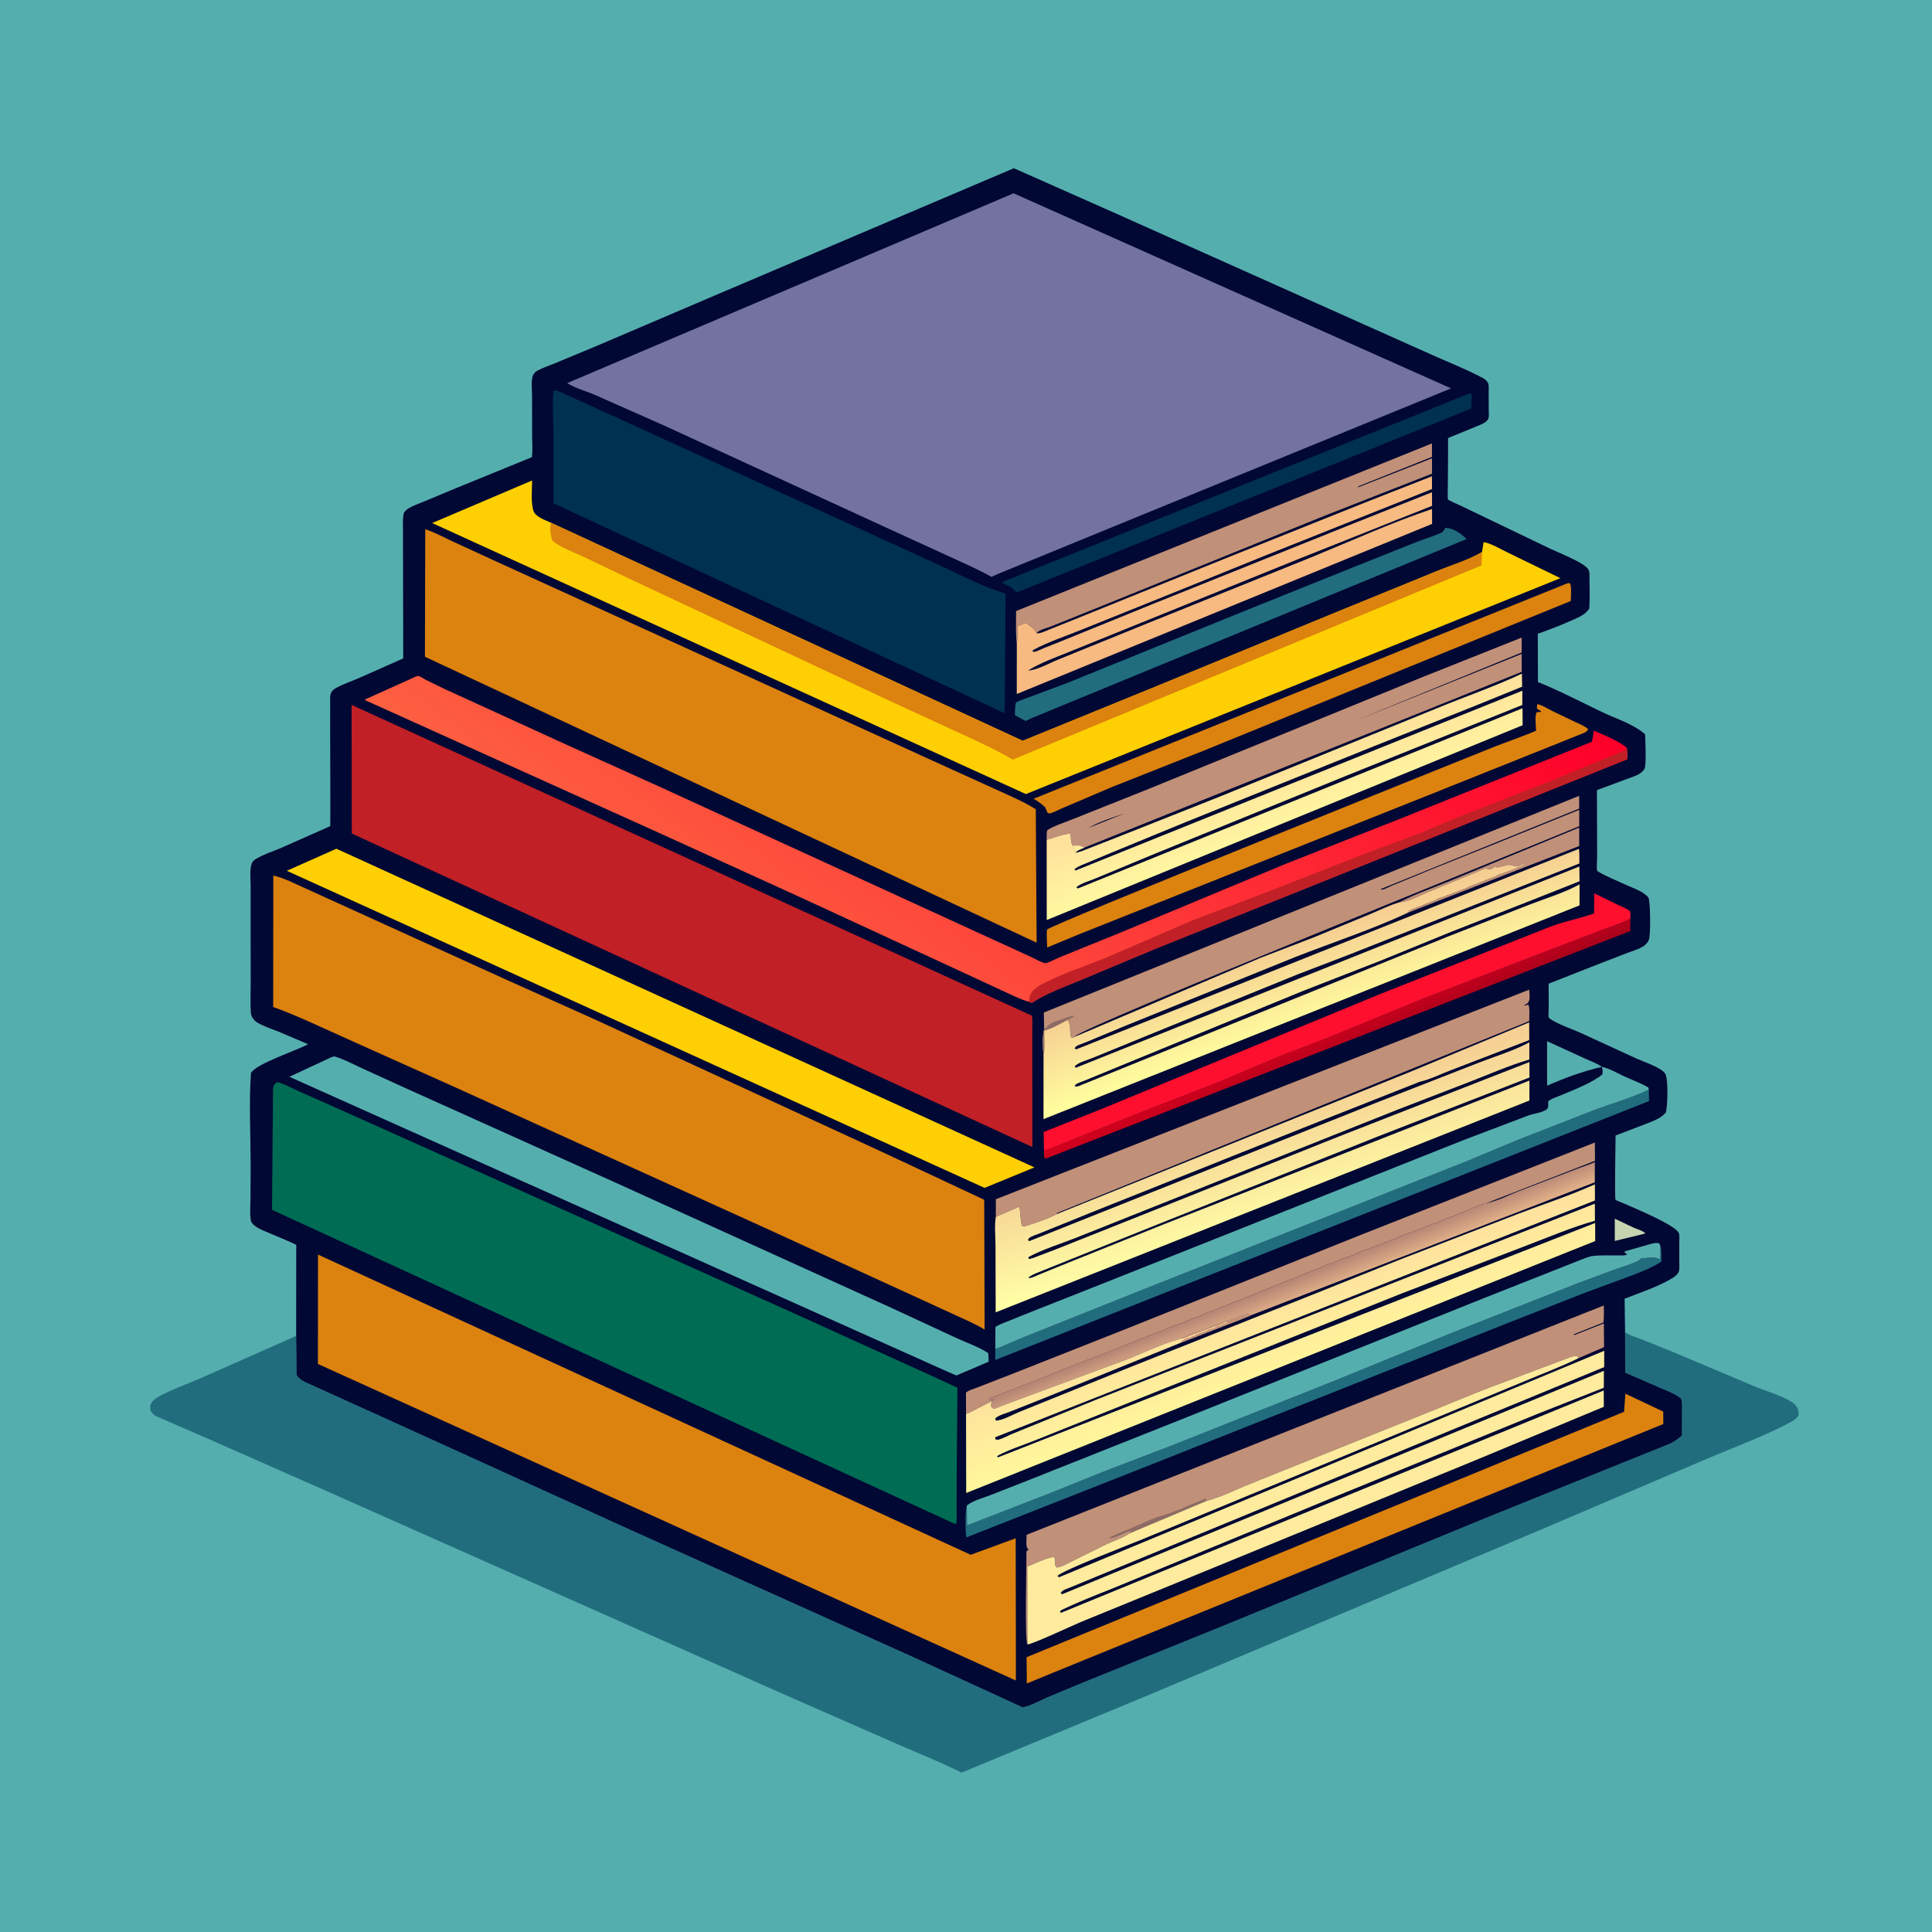 <svg version="1.1" xmlns="http://www.w3.org/2000/svg" style="display: block;" viewBox="0 0 2048 2048" width="1024" height="1024">
<defs>
	<linearGradient id="Gradient1" gradientUnits="userSpaceOnUse" x1="1424.31" y1="1117.64" x2="1411" y2="1087.35">
		<stop class="stop0" offset="0" stop-opacity="1" stop-color="rgb(170,2,27)"/>
		<stop class="stop1" offset="1" stop-opacity="1" stop-color="rgb(213,0,29)"/>
	</linearGradient>
	<linearGradient id="Gradient2" gradientUnits="userSpaceOnUse" x1="1368.64" y1="1357.35" x2="1376.22" y2="1376.31">
		<stop class="stop0" offset="0" stop-opacity="1" stop-color="rgb(183,134,117)"/>
		<stop class="stop1" offset="1" stop-opacity="1" stop-color="rgb(223,174,135)"/>
	</linearGradient>
	<linearGradient id="Gradient3" gradientUnits="userSpaceOnUse" x1="1347.05" y1="805.519" x2="1372.77" y2="876.471">
		<stop class="stop0" offset="0" stop-opacity="1" stop-color="rgb(255,224,155)"/>
		<stop class="stop1" offset="1" stop-opacity="1" stop-color="rgb(255,247,160)"/>
	</linearGradient>
	<linearGradient id="Gradient4" gradientUnits="userSpaceOnUse" x1="1371.68" y1="987.905" x2="1403.73" y2="1083.42">
		<stop class="stop0" offset="0" stop-opacity="1" stop-color="rgb(245,202,145)"/>
		<stop class="stop1" offset="1" stop-opacity="1" stop-color="rgb(255,254,158)"/>
	</linearGradient>
	<linearGradient id="Gradient5" gradientUnits="userSpaceOnUse" x1="1371.03" y1="1459.49" x2="1342.76" y2="1377.89">
		<stop class="stop0" offset="0" stop-opacity="1" stop-color="rgb(255,247,155)"/>
		<stop class="stop1" offset="1" stop-opacity="1" stop-color="rgb(255,225,157)"/>
	</linearGradient>
	<linearGradient id="Gradient6" gradientUnits="userSpaceOnUse" x1="1318.81" y1="1175.19" x2="1356.3" y2="1299.17">
		<stop class="stop0" offset="0" stop-opacity="1" stop-color="rgb(245,205,147)"/>
		<stop class="stop1" offset="1" stop-opacity="1" stop-color="rgb(255,255,165)"/>
	</linearGradient>
	<linearGradient id="Gradient7" gradientUnits="userSpaceOnUse" x1="1288.08" y1="462.622" x2="824.922" y2="1071.38">
		<stop class="stop0" offset="0" stop-opacity="1" stop-color="rgb(254,0,42)"/>
		<stop class="stop1" offset="1" stop-opacity="1" stop-color="rgb(253,96,65)"/>
	</linearGradient>
</defs>
<path transform="translate(0,0)" fill="rgb(85,174,174)" d="M -0 -0 L 2048 0 L 2048 2048 L -0 2048 L -0 -0 z"/>
<path transform="translate(0,0)" fill="rgb(33,109,126)" d="M 1722.65 1412.39 L 1723.73 1413 C 1729.85 1416.37 1736.35 1418.28 1742.81 1420.83 L 1774.18 1433.45 L 1859.04 1469.24 C 1871.83 1474.49 1887.1 1478.77 1898.9 1485.86 C 1902.39 1487.95 1905.4 1491.27 1906.39 1495.28 C 1906.85 1497.11 1906.69 1498.78 1906.5 1500.62 C 1904.21 1503.51 1902.25 1505.27 1899 1507.04 C 1870.13 1522.73 1837.9 1534.14 1807.69 1547.11 L 1637 1619.98 L 1221.55 1795.15 L 1019.3 1879.08 C 996.985 1867.8 973.52 1858.61 950.616 1848.59 L 826 1793.87 L 347.811 1581.3 L 220.898 1525.28 L 166.123 1501.5 C 163.272 1500.1 161.725 1498.49 159.837 1496 C 159.053 1492.72 158.563 1490.16 160.5 1487.15 C 162.178 1484.54 164.915 1482.23 167.611 1480.74 C 181.88 1472.81 198.204 1467.36 213.167 1460.73 L 313.947 1416.13 L 314.394 1457.5 C 316.818 1461.24 319.147 1462.89 323.133 1464.88 L 433.273 1514.82 L 671.782 1623.32 L 969.118 1757.1 L 1084.19 1809.91 C 1092.97 1808.11 1102.09 1802.82 1110.3 1799.26 L 1148.27 1783.47 L 1295.57 1723.88 L 1582.78 1605.93 L 1769.5 1530.64 C 1774.64 1528.46 1778.66 1525.27 1782.91 1521.74 L 1783 1495.28 C 1783 1490.99 1783.52 1486.53 1781.9 1482.5 C 1775.42 1477.11 1766.48 1474.12 1758.79 1470.72 L 1722.8 1455.06 L 1722.65 1412.39 z"/>
<path transform="translate(0,0)" fill="rgb(0,8,51)" d="M 313.947 1416.13 L 313.995 1338.88 L 314 1324.44 C 314 1323.65 314.256 1320.18 314.002 1319.64 C 313.651 1318.91 291.605 1309.75 288.954 1308.56 C 282.531 1305.68 272.317 1302.5 267.765 1297.21 C 266.175 1295.36 265.821 1293.86 265.569 1291.5 C 264.901 1285.23 265.425 1278.37 265.493 1272.04 L 265.711 1235.26 C 265.668 1202.97 263.83 1169.68 266.024 1137.5 C 270.851 1127.82 314.53 1113.58 326.602 1106.92 L 295.61 1093.71 C 288.047 1090.65 279.476 1087.98 272.5 1083.81 C 270.302 1082.49 268.735 1080.65 267.504 1078.42 C 266.565 1076.72 266.03 1074.97 265.894 1073.03 C 265.21 1063.35 265.772 1053.27 265.751 1043.53 L 265.668 985.087 L 265.657 938.287 C 265.659 931.459 264.518 921.894 266.822 915.5 C 267.707 913.043 269.359 911.676 271.532 910.371 C 279.29 905.709 288.895 902.654 297.28 899.136 L 347.214 877.038 C 347.516 876.89 350.071 875.635 350.087 875.613 C 350.378 875.232 349.963 776.908 349.972 768.665 L 350.011 745.737 C 350.019 742.165 349.471 737.822 350.927 734.5 C 351.99 732.075 353.932 730.601 356.165 729.339 C 363.44 725.226 371.991 722.417 379.699 719.096 L 427.448 697.964 L 427.219 591.513 L 427.18 561.694 C 427.181 555.657 426.67 549.381 428.145 543.5 C 429.541 541.804 431.017 540.118 432.912 538.964 C 438.082 535.818 444.363 533.778 449.954 531.445 L 478.596 519.441 L 563.833 484.619 C 564.741 477.327 564.105 469.305 564.086 461.921 L 564.001 418.612 C 563.995 412.452 562.611 402.483 565.39 397.084 C 566.409 395.106 568.035 393.771 569.953 392.753 C 575.628 389.74 582.236 387.598 588.179 385.106 L 631.252 367.222 L 757.329 313.385 L 1074.73 178.344 L 1181.93 225.87 L 1430.23 336.938 L 1519.39 376.812 C 1536.67 384.504 1554.9 391.692 1571.59 400.556 C 1574.19 401.937 1576.08 403.514 1577.42 406.18 C 1578.43 408.197 1578.02 411.625 1578.06 413.879 L 1578.11 433.869 C 1578.09 436.819 1578.74 441.64 1577.5 444.221 C 1575.63 448.127 1569.33 450.232 1565.58 451.8 L 1535 464.331 C 1535.13 499.86 1534.47 528.878 1534.67 529.13 C 1536.12 530.929 1545.09 534.394 1547.7 535.724 L 1642.86 581.448 C 1651.95 585.804 1677.59 595.674 1683.17 602.875 C 1685.48 605.867 1684.84 609.672 1684.9 613.275 C 1685.06 623.793 1685.37 634.476 1684.68 644.967 C 1680.94 651.184 1674.18 654.001 1667.82 656.907 C 1655.51 662.53 1642.81 667.207 1630.11 671.86 L 1630.31 723.003 C 1653.14 732.12 1675.59 743.981 1697.78 754.586 C 1712.54 761.636 1731.78 767.585 1743.94 778.454 C 1743.98 784.688 1745.46 811.097 1743.21 815 C 1739.63 821.221 1731.32 823.211 1725.1 825.557 L 1692.82 837.562 L 1693.03 907.184 C 1693.04 909.55 1692.22 921.576 1693.08 923.009 C 1694.44 925.305 1720.28 936.481 1724.42 938.365 C 1732.23 941.924 1741.84 944.839 1747.47 951.5 C 1749.53 957.428 1749.87 990.042 1747.92 995.961 C 1746.88 999.103 1743.78 1002.17 1740.96 1003.76 C 1736.03 1006.54 1730.04 1008.28 1724.72 1010.28 L 1699.65 1019.93 L 1641.6 1042.75 L 1641.71 1068.41 C 1641.72 1071.13 1641.08 1076.25 1641.75 1078.68 C 1641.84 1079 1643.29 1080.12 1643.3 1080.13 C 1652.75 1086.32 1665.22 1090.29 1675.6 1094.94 L 1735.06 1122.25 C 1742.43 1125.64 1762.06 1131.94 1765.44 1138.58 C 1768.39 1144.37 1767.98 1173.21 1765.72 1179.5 C 1760.39 1185.59 1752.84 1188.13 1745.51 1191.08 L 1712.58 1203.69 C 1712.52 1211.85 1711.47 1270.07 1712.53 1271.83 C 1712.87 1272.4 1720.92 1275.49 1722 1275.97 C 1733.22 1280.99 1775.18 1298.23 1779.47 1306.84 C 1780.73 1309.37 1780.06 1315.2 1780.09 1318.21 L 1780.14 1339.35 C 1780.13 1342.26 1780.57 1345.83 1779.34 1348.5 C 1777.96 1351.49 1774.67 1353.74 1771.95 1355.36 C 1756.94 1364.3 1738.37 1370.25 1722.16 1376.71 L 1722.65 1412.39 L 1722.8 1455.06 L 1758.79 1470.72 C 1766.48 1474.12 1775.42 1477.11 1781.9 1482.5 C 1783.52 1486.53 1783 1490.99 1783 1495.28 L 1782.91 1521.74 C 1778.66 1525.27 1774.64 1528.46 1769.5 1530.64 L 1582.78 1605.93 L 1295.57 1723.88 L 1148.27 1783.47 L 1110.3 1799.26 C 1102.09 1802.82 1092.97 1808.11 1084.19 1809.91 L 969.118 1757.1 L 671.782 1623.32 L 433.273 1514.82 L 323.133 1464.88 C 319.147 1462.89 316.818 1461.24 314.394 1457.5 L 313.947 1416.13 z"/>
<path transform="translate(0,0)" fill="rgb(198,212,178)" d="M 1711.74 1291.88 L 1732.03 1301.5 C 1735.67 1303.12 1741.56 1304.52 1744.16 1307.5 L 1739.74 1308.65 L 1711.75 1315.46 L 1711.74 1291.88 z"/>
<path transform="translate(0,0)" fill="rgb(85,174,174)" d="M 1639.95 1124 L 1639.96 1103.71 L 1680.5 1122.28 C 1686.24 1124.92 1693.03 1127.08 1698.05 1130.96 C 1678.58 1135.28 1658.3 1142.87 1640.03 1150.82 L 1639.95 1124 z"/>
<path transform="translate(0,0)" fill="rgb(193,144,120)" d="M 1483.65 956.347 C 1499.61 947.79 1517.89 941.728 1534.69 934.773 L 1674.01 877.262 L 1674.05 896.806 L 1492.09 967.707 C 1494.59 964.465 1495.31 964.295 1499 963.005 L 1500.5 962.51 L 1504.01 961.005 C 1507.51 960.014 1504.02 961.702 1507.39 959.893 L 1509.01 959.005 L 1522 954 C 1523.36 953.283 1524.27 952.543 1525.78 952.086 L 1529.01 951.005 L 1531 950.5 C 1532.16 949.9 1532.67 949.397 1534.01 949.005 C 1535.56 948.546 1537 948.207 1538.5 947.51 L 1540 946.755 L 1541.5 946.51 L 1543 945.755 L 1545 945 C 1548.46 943.38 1552.24 942.604 1555.55 940.83 C 1557.63 939.715 1556.31 940.222 1558.46 939.503 C 1560.87 938.694 1563.06 937.497 1565.52 936.831 L 1566.75 936.505 C 1570.52 934.828 1566.92 935.998 1569.59 935.117 C 1571.21 934.584 1572.67 934.244 1574.14 933.331 C 1575.19 932.676 1576.03 932.302 1577.25 932.005 C 1579.14 931.544 1580.65 930.613 1582.5 929.989 L 1586.5 928.51 L 1587.5 927.51 C 1589.57 927.037 1591.46 926.595 1593.41 925.726 L 1595.01 925.005 C 1599.29 923.318 1604.09 922.073 1608.14 919.925 L 1610.01 919.005 L 1611.5 919 C 1612.71 918.251 1613.82 917.544 1615.16 917.039 L 1616 916.755 L 1616.51 915.63 C 1614.5 916.047 1612.86 916.493 1611.07 917.483 L 1609.51 918.37 L 1607.05 917.723 L 1605.28 918.015 C 1601.27 916.392 1599.02 916.518 1594.8 917.75 C 1592.42 918.442 1590.06 918.697 1587.69 919.311 L 1586.72 919.58 L 1584.76 917.902 L 1584.05 919.389 C 1582.74 920.131 1580.56 921.61 1579 921.622 C 1577.89 921.631 1576.04 920.377 1575.03 920.531 C 1572.08 920.979 1567.75 923.425 1564.88 924.55 L 1514.05 945.455 C 1505.04 949.218 1494.46 955.329 1484.79 956.253 L 1483.65 956.347 z"/>
<path transform="translate(0,0)" fill="url(#Gradient1)" d="M 1106.66 1219.56 C 1119.48 1215.78 1131.19 1210.26 1143.57 1205.41 L 1220.65 1174.61 L 1288.34 1148.5 L 1357.86 1119.1 L 1404.88 1101.1 L 1509.66 1058.16 L 1638.56 1008.55 L 1701.28 984.625 C 1710.26 981.11 1719.76 978.497 1728.22 973.801 L 1728.19 986.944 L 1108.5 1228.2 L 1106.91 1227 L 1106.66 1219.56 z"/>
<path transform="translate(0,0)" fill="rgb(33,109,126)" d="M 1747.86 1155.06 L 1748.05 1167.19 L 1055.03 1441.64 L 1055.07 1429.74 C 1058.43 1429.34 1062.25 1427.17 1065.43 1425.85 L 1086.28 1417.04 L 1210.06 1367.61 L 1554.15 1231.2 L 1609.73 1208.03 L 1691.96 1175.94 C 1710.37 1169.2 1730.28 1163.65 1747.86 1155.06 z"/>
<path transform="translate(0,0)" fill="rgb(33,109,126)" d="M 1760.14 1321.02 C 1761.64 1326.23 1761.08 1331.99 1761.02 1337.37 C 1751.42 1343.73 1741.03 1347.64 1730.37 1351.82 L 1679.78 1370.52 L 1597.76 1402.67 L 1209.78 1556.67 L 1024.49 1629.68 C 1023.11 1625.09 1023.07 1600.13 1024.89 1595.97 L 1025.04 1617.02 L 1115 1582.09 L 1172.26 1559 L 1240.45 1532.97 L 1414.7 1463.64 L 1541.07 1412.05 L 1671.79 1360.56 L 1710.77 1346.07 C 1719 1343.11 1727.58 1340.69 1735.57 1337.11 C 1737.47 1336.26 1738.64 1335.04 1740.06 1333.55 C 1745.45 1334.11 1752.18 1331.87 1757.26 1333.95 L 1759 1334.74 L 1759.92 1334 L 1760.14 1321.02 z"/>
<path transform="translate(0,0)" fill="rgb(0,49,80)" d="M 1556.58 417.5 C 1558.46 417.25 1558.44 416.892 1560.12 418 L 1559.65 433.006 L 1077.77 628.024 L 1072.36 622.951 L 1061.57 617.358 L 1556.58 417.5 z"/>
<path transform="translate(0,0)" fill="rgb(33,109,126)" d="M 1532.08 559.5 C 1540.98 559.867 1548.44 565.587 1554.77 571.347 L 1094.02 761.058 L 1087.25 764.277 L 1075.81 758.165 C 1075.9 755.035 1075.85 747.3 1077.1 744.649 C 1077.31 744.208 1082.11 742.364 1083 742.019 L 1132.14 723.643 L 1316.77 648.664 L 1432.56 602.083 L 1500.43 574.998 C 1509.39 571.473 1519.4 568.678 1528.02 564.588 C 1530.26 563.525 1530.85 561.585 1532.08 559.5 z"/>
<path transform="translate(0,0)" fill="rgb(220,130,15)" d="M 1661.06 618.5 L 1664.01 618.066 C 1666.34 621.079 1665.1 632.752 1665.09 637.072 L 1275.01 796.12 L 1178.41 834.41 L 1124.97 857.212 C 1121.76 858.518 1115.6 861.94 1112.5 862.215 C 1111.81 862.276 1111.17 861.847 1110.5 861.663 L 1107.91 855.766 C 1103.98 852.012 1100.27 849.429 1095.59 846.746 L 1661.06 618.5 z"/>
<path transform="translate(0,0)" fill="rgb(193,144,120)" d="M 1024.04 1498.74 L 1023.98 1476.28 C 1026.2 1473.92 1031.65 1472.54 1034.81 1471.24 L 1071.54 1456.99 L 1198.24 1406.88 L 1444.31 1308.33 L 1690.64 1211.11 L 1690.75 1230.55 L 1575.77 1275.32 C 1573.42 1275.47 1573.07 1275.37 1571 1276.51 L 1568.5 1277.51 L 1566.78 1278.26 L 1563.47 1279.51 C 1561.86 1280.06 1560.53 1280.8 1559 1281.51 L 1556.5 1282.51 L 1554.78 1283.26 L 1551.47 1284.51 C 1549.85 1285.05 1548.54 1285.8 1547 1286.51 L 1543.01 1288.01 L 1541.53 1288.76 C 1540.15 1289.45 1539.43 1289.63 1538.01 1290.01 C 1531.84 1291.68 1526.17 1295.33 1520.01 1297.01 L 1500.51 1304.48 C 1498.23 1305.25 1496.34 1306.38 1494.01 1307.02 C 1489.53 1308.24 1483.77 1310.67 1479.6 1312.74 C 1477.86 1313.6 1476.34 1313.97 1474.5 1314.51 C 1472.6 1315.06 1471.71 1315.65 1470 1316.51 L 1469.1 1316.73 C 1467.48 1317.15 1468.36 1316.86 1466.6 1317.73 C 1464.86 1318.6 1463.35 1318.98 1461.5 1319.51 C 1459.59 1320.06 1458.72 1320.64 1457 1321.51 L 1456.1 1321.73 C 1453.98 1322.28 1452.17 1323.42 1450.01 1324.01 C 1442.15 1326.15 1434.87 1330.85 1427.01 1333.01 C 1420.84 1334.69 1415.18 1338.32 1409 1340.01 C 1402.84 1341.7 1397.17 1345.31 1391.01 1347.01 L 1340 1367.51 L 1335.94 1369.01 C 1332.64 1370.12 1336.45 1368.76 1333 1370.51 L 1332.1 1370.74 C 1330.57 1371.13 1329.42 1371.85 1328 1372.51 L 1325.5 1373.51 L 1323.78 1374.26 L 1320.47 1375.52 C 1316.58 1376.84 1312.98 1378.93 1309.01 1380.02 L 1282.44 1390.52 C 1276.9 1392.4 1271.65 1395.46 1266.01 1397.02 C 1263.82 1397.62 1262.03 1398.56 1260 1399.51 L 1255.94 1401.01 C 1252.67 1402.1 1256.41 1400.77 1253 1402.51 L 1252.1 1402.74 C 1249.98 1403.29 1248.17 1404.43 1246.01 1405.03 C 1241.5 1406.27 1235.8 1408.67 1231.6 1410.74 C 1229.86 1411.59 1228.34 1411.97 1226.5 1412.51 C 1224.62 1413.06 1223.7 1413.67 1222 1414.51 L 1221.1 1414.74 C 1217.33 1415.71 1213.81 1417.98 1210.01 1419.02 L 1165.6 1436.74 C 1163.86 1437.6 1162.34 1437.97 1160.5 1438.51 C 1158.64 1439.06 1157.69 1439.68 1156 1440.51 L 1155.1 1440.74 C 1151.32 1441.73 1147.81 1443.97 1144.01 1445.02 C 1141 1445.85 1137.41 1447.36 1134.6 1448.74 C 1132.86 1449.59 1131.34 1449.97 1129.5 1450.51 C 1127.63 1451.06 1126.69 1451.67 1125 1452.51 L 1124.1 1452.74 C 1122.57 1453.13 1121.42 1453.85 1120 1454.51 L 1115.94 1456.01 C 1112.72 1457.08 1116.36 1455.78 1113 1457.51 L 1100.94 1462.03 C 1097.61 1463.17 1101.49 1461.76 1098 1463.51 L 1097.1 1463.74 C 1093.32 1464.75 1089.82 1466.97 1086.01 1468.03 C 1082.98 1468.87 1079.46 1470.36 1076.63 1471.74 C 1073.92 1473.06 1070.83 1473.84 1068.01 1475.04 C 1063.37 1477 1058.59 1478.42 1054 1480.54 C 1052.37 1481.29 1050.74 1481.72 1049.01 1482.11 L 1048.51 1483.5 L 1050 1484.49 L 1052.5 1483.09 L 1053.49 1484 C 1053.01 1484.32 1051.89 1485.29 1051.33 1485.26 L 1031.35 1495.53 C 1029.26 1496.49 1026.24 1498.33 1024.04 1498.74 z"/>
<path transform="translate(0,0)" fill="url(#Gradient2)" d="M 1575.77 1275.32 L 1577.76 1274.91 C 1589 1272.45 1600.97 1266.06 1611.84 1261.98 L 1669.89 1239.68 C 1676.71 1236.99 1683.99 1234.92 1690.62 1231.86 L 1690.54 1253.29 L 1325.91 1394.32 C 1324.41 1392.89 1324.59 1392.43 1322.37 1392.44 C 1320.26 1392.45 1320.25 1392.63 1318.5 1393.37 C 1316.76 1394.1 1314.44 1394.41 1312.85 1395.35 L 1277.86 1408.49 C 1269.46 1411.59 1257.86 1413.91 1250.79 1419.4 C 1231.98 1424.2 1212.76 1433.87 1194.63 1440.97 L 1081 1483.04 L 1062.11 1490.2 C 1059.98 1491.03 1056.15 1492.99 1054 1493.04 C 1053.12 1493.06 1052.29 1492.68 1051.43 1492.5 C 1050.01 1489.37 1050.61 1488.53 1051.33 1485.26 C 1051.89 1485.29 1053.01 1484.32 1053.49 1484 L 1052.5 1483.09 L 1050 1484.49 L 1048.51 1483.5 L 1049.01 1482.11 C 1050.74 1481.72 1052.37 1481.29 1054 1480.54 C 1058.59 1478.42 1063.37 1477 1068.01 1475.04 C 1070.83 1473.84 1073.92 1473.06 1076.63 1471.74 C 1079.46 1470.36 1082.98 1468.87 1086.01 1468.03 C 1089.82 1466.97 1093.32 1464.75 1097.1 1463.74 L 1098 1463.51 C 1101.49 1461.76 1097.61 1463.17 1100.94 1462.03 L 1113 1457.51 C 1116.36 1455.78 1112.72 1457.08 1115.94 1456.01 L 1120 1454.51 C 1121.42 1453.85 1122.57 1453.13 1124.1 1452.74 L 1125 1452.51 C 1126.69 1451.67 1127.63 1451.06 1129.5 1450.51 C 1131.34 1449.97 1132.86 1449.59 1134.6 1448.74 C 1137.41 1447.36 1141 1445.85 1144.01 1445.02 C 1147.81 1443.97 1151.32 1441.73 1155.1 1440.74 L 1156 1440.51 C 1157.69 1439.68 1158.64 1439.06 1160.5 1438.51 C 1162.34 1437.97 1163.86 1437.6 1165.6 1436.74 L 1210.01 1419.02 C 1213.81 1417.98 1217.33 1415.71 1221.1 1414.74 L 1222 1414.51 C 1223.7 1413.67 1224.62 1413.06 1226.5 1412.51 C 1228.34 1411.97 1229.86 1411.59 1231.6 1410.74 C 1235.8 1408.67 1241.5 1406.27 1246.01 1405.03 C 1248.17 1404.43 1249.98 1403.29 1252.1 1402.74 L 1253 1402.51 C 1256.41 1400.77 1252.67 1402.1 1255.94 1401.01 L 1260 1399.51 C 1262.03 1398.56 1263.82 1397.62 1266.01 1397.02 C 1271.65 1395.46 1276.9 1392.4 1282.44 1390.52 L 1309.01 1380.02 C 1312.98 1378.93 1316.58 1376.84 1320.47 1375.52 L 1323.78 1374.26 L 1325.5 1373.51 L 1328 1372.51 C 1329.42 1371.85 1330.57 1371.13 1332.1 1370.74 L 1333 1370.51 C 1336.45 1368.76 1332.64 1370.12 1335.94 1369.01 L 1340 1367.51 L 1391.01 1347.01 C 1397.17 1345.31 1402.84 1341.7 1409 1340.01 C 1415.18 1338.32 1420.84 1334.69 1427.01 1333.01 C 1434.87 1330.85 1442.15 1326.15 1450.01 1324.01 C 1452.17 1323.42 1453.98 1322.28 1456.1 1321.73 L 1457 1321.51 C 1458.72 1320.64 1459.59 1320.06 1461.5 1319.51 C 1463.35 1318.98 1464.86 1318.6 1466.6 1317.73 C 1468.36 1316.86 1467.48 1317.15 1469.1 1316.73 L 1470 1316.51 C 1471.71 1315.65 1472.6 1315.06 1474.5 1314.51 C 1476.34 1313.97 1477.86 1313.6 1479.6 1312.74 C 1483.77 1310.67 1489.53 1308.24 1494.01 1307.02 C 1496.34 1306.38 1498.23 1305.25 1500.51 1304.48 L 1520.01 1297.01 C 1526.17 1295.33 1531.84 1291.68 1538.01 1290.01 C 1539.43 1289.63 1540.15 1289.45 1541.53 1288.76 L 1543.01 1288.01 L 1547 1286.51 C 1548.54 1285.8 1549.85 1285.05 1551.47 1284.51 L 1554.78 1283.26 L 1556.5 1282.51 L 1559 1281.51 C 1560.53 1280.8 1561.86 1280.06 1563.47 1279.51 L 1566.78 1278.26 L 1568.5 1277.51 L 1571 1276.51 C 1573.07 1275.37 1573.42 1275.47 1575.77 1275.32 z"/>
<path transform="translate(0,0)" fill="rgb(220,130,15)" d="M 1629.45 746.5 C 1633.92 746.876 1640.85 751.413 1644.93 753.416 L 1670.12 765.478 C 1674.69 767.635 1679.74 769.459 1683.5 772.881 C 1682.35 775.269 1681.41 775.855 1679 776.957 L 1643.47 791.18 L 1514.53 842.812 L 1144.73 990.014 L 1110.05 1004.35 C 1110.06 1001.31 1108.98 987.143 1110.07 985.335 C 1112.91 980.645 1544.62 807.503 1584.9 791.254 C 1589.19 789.522 1627.43 775.601 1628.18 774.54 C 1628.69 773.827 1628.15 772.791 1628.14 771.916 C 1628.07 767.865 1626.88 758.201 1629 755.03 L 1633.86 754.528 C 1633.7 753.411 1630.57 752.527 1629.18 751 L 1629.45 746.5 z"/>
<path transform="translate(0,0)" fill="rgb(193,144,120)" d="M 1077.87 682.495 C 1076.4 671.417 1077.23 658.98 1077.08 647.738 L 1517.94 470.051 L 1517.96 484.3 L 1440.5 515.268 L 1439.24 516.683 L 1440.11 516.416 L 1517.97 485.772 L 1518.02 502.109 L 1405.66 546.1 L 1159.82 645.655 L 1114.23 664.016 C 1109.61 665.859 1101.84 667.433 1098.69 671.163 C 1097.03 666.516 1091.29 663.217 1087.46 660.231 L 1086.17 660.758 L 1078.49 663.5 C 1078.4 669.621 1078.89 676.494 1077.87 682.495 z"/>
<path transform="translate(0,0)" fill="rgb(253,15,45)" d="M 1106.66 1219.56 L 1106.28 1199.95 L 1166.69 1176 L 1271.7 1132.63 L 1462.99 1053.72 L 1644.66 981.809 C 1659.51 976.389 1674.99 973.638 1689.74 968.296 L 1689.97 946.986 L 1715.9 959.578 C 1719.37 961.24 1724.84 963.094 1727.57 965.715 C 1728.75 966.852 1728.22 971.986 1728.22 973.801 C 1719.76 978.497 1710.26 981.11 1701.28 984.625 L 1638.56 1008.55 L 1509.66 1058.16 L 1404.88 1101.1 L 1357.86 1119.1 L 1288.34 1148.5 L 1220.65 1174.61 L 1143.57 1205.41 C 1131.19 1210.26 1119.48 1215.78 1106.66 1219.56 z"/>
<path transform="translate(0,0)" fill="rgb(85,174,174)" d="M 1698.05 1130.96 C 1706.1 1132.56 1714.42 1137.58 1721.91 1141.02 C 1730.26 1144.85 1739.33 1148.17 1747.28 1152.73 L 1747.86 1155.06 C 1730.28 1163.65 1710.37 1169.2 1691.96 1175.94 L 1609.73 1208.03 L 1554.15 1231.2 L 1210.06 1367.61 L 1086.28 1417.04 L 1065.43 1425.85 C 1062.25 1427.17 1058.43 1429.34 1055.07 1429.74 L 1055.17 1406.85 C 1057.78 1404.5 1062.45 1403.03 1065.72 1401.64 L 1092.94 1390.7 L 1168.86 1360.68 L 1552.07 1208.27 L 1620.2 1182.44 C 1625.71 1180.41 1635.89 1179.34 1639.9 1175.61 C 1641.81 1173.84 1641.06 1170.06 1641.1 1167.5 C 1644.71 1164.3 1651.26 1162.55 1655.7 1160.63 C 1668.92 1154.92 1687.44 1148.07 1698.5 1138.94 C 1699.27 1135.77 1698.9 1133.99 1698.05 1130.96 z"/>
<path transform="translate(0,0)" fill="rgb(85,174,174)" d="M 1724.86 1329.52 L 1722.08 1327.77 L 1722.31 1326.5 L 1747.64 1319.26 C 1751.49 1318.28 1755.12 1316.84 1758.95 1318.13 L 1760.14 1321.02 L 1759.92 1334 L 1759 1334.74 L 1757.26 1333.95 C 1752.18 1331.87 1745.45 1334.11 1740.06 1333.55 C 1738.64 1335.04 1737.47 1336.26 1735.57 1337.11 C 1727.58 1340.69 1719 1343.11 1710.77 1346.07 L 1671.79 1360.56 L 1541.07 1412.05 L 1414.7 1463.64 L 1240.45 1532.97 L 1172.26 1559 L 1115 1582.09 L 1025.04 1617.02 L 1024.89 1595.97 C 1030.81 1590.89 1042.22 1587.85 1049.54 1585.04 L 1090.46 1568.98 L 1255.11 1503.5 L 1573.26 1375.97 L 1675.66 1335.48 C 1679.79 1333.93 1684.45 1331.81 1688.85 1331.33 C 1697.71 1330.37 1707.3 1331 1716.26 1330.79 C 1719.1 1330.73 1722.63 1331.29 1724.86 1329.52 z"/>
<path transform="translate(0,0)" fill="rgb(193,144,120)" d="M 1109.52 890.256 C 1109.51 886.827 1109.32 883.409 1110.07 880.042 C 1118.09 875.002 1128.83 871.788 1137.63 868.178 L 1217.69 836.265 L 1505.7 718.631 L 1613.04 675.844 L 1613.03 691.665 L 1302 819.238 L 1200.64 859.157 C 1186.2 864.757 1169.17 869.059 1155.66 876.609 L 1153.93 877.605 L 1613.05 693.159 L 1613.1 712.158 L 1149.29 898.589 C 1146.61 899.881 1141.47 901.472 1139.98 903.935 L 1139.84 903.671 L 1137.49 896.574 C 1135.25 893.937 1135.27 890.435 1135.17 887.163 L 1134.46 883.748 C 1127 883.903 1116.87 888.171 1109.52 890.256 z"/>
<path transform="translate(0,0)" fill="rgb(254,235,158)" d="M 1137.49 896.574 C 1142.67 896.353 1144.76 895.772 1149.29 898.589 C 1146.61 899.881 1141.47 901.472 1139.98 903.935 L 1139.84 903.671 L 1137.49 896.574 z"/>
<path transform="translate(0,0)" fill="rgb(193,144,120)" d="M 1106.81 1091.15 L 1106.5 1073.33 L 1674 843.581 L 1674 857.134 L 1463.51 942.5 C 1464.01 942.671 1464.48 942.997 1465 943.014 C 1467.07 943.08 1472.77 939.911 1475.17 938.95 L 1516.3 922.021 L 1583.34 895.152 L 1674.04 858.412 L 1674.05 875.808 C 1622.86 897.405 1143.75 1089.87 1139.14 1098.91 L 1139.16 1099.09 C 1137.81 1099.95 1137.06 1099.86 1135.5 1099.95 C 1133.37 1093.33 1135.84 1087.09 1131.79 1081.19 L 1138.49 1077.5 L 1137 1076.58 L 1132.35 1078.2 C 1125.43 1080.87 1114.07 1082.98 1109.34 1088.94 C 1108.55 1089.93 1107.85 1090.45 1106.81 1091.15 z"/>
<path transform="translate(0,0)" fill="rgb(220,130,15)" d="M 1722.96 1477.37 L 1763.1 1496.34 L 1763.2 1509.51 L 1116.31 1773.11 L 1088.48 1784.59 L 1088.24 1756.69 L 1721.61 1496.53 L 1722.96 1477.37 z"/>
<path transform="translate(0,0)" fill="rgb(247,186,129)" d="M 1098.69 671.163 L 1099.76 671.328 C 1103.47 671.448 1108.45 668.829 1111.89 667.5 L 1137.23 657.33 L 1299.94 591.558 L 1453.08 530.306 L 1517.92 504.867 L 1518 518.391 L 1341.03 588.968 L 1257.25 622.943 L 1146.89 667.375 C 1129.87 674.382 1111.1 680.344 1095.01 689.14 L 1094.5 690.517 C 1095.17 690.676 1095.82 691.109 1096.5 690.994 C 1099.29 690.523 1103.22 688.348 1105.92 687.281 L 1125.96 679.314 L 1225.56 638.813 L 1429.02 557.164 L 1517.99 521.779 L 1518.05 536.199 L 1375.91 592.792 L 1195.5 665.91 L 1132.42 691.428 C 1118.08 697.219 1102.93 702.565 1089.77 710.794 C 1099.82 710.265 1113.31 702.475 1122.81 698.718 L 1219.29 659.547 L 1392 589.955 C 1433.58 572.846 1475.42 553.858 1518.02 539.567 L 1518.08 555.352 L 1077.83 735.663 L 1077.87 682.495 C 1078.89 676.494 1078.4 669.621 1078.49 663.5 L 1086.17 660.758 L 1087.46 660.231 C 1091.29 663.217 1097.03 666.516 1098.69 671.163 z"/>
<path transform="translate(0,0)" fill="rgb(193,144,120)" d="M 1055.61 1289.95 L 1055.66 1271.23 L 1621.05 1049.05 C 1621.12 1053.83 1622.92 1061.93 1618.07 1064.24 C 1616.72 1064.88 1616.23 1064.82 1615.5 1066.14 L 1620 1064.92 C 1622 1067.2 1621.01 1078.76 1621.03 1082.39 L 1120.17 1285.98 L 1120.66 1286.81 C 1110.04 1292.54 1097 1296.53 1085.5 1300.17 L 1083.31 1299.5 C 1081.66 1292.73 1081.55 1285.87 1080.78 1278.97 L 1055.61 1289.95 z"/>
<path transform="translate(0,0)" fill="url(#Gradient3)" d="M 1139.98 903.935 C 1144.99 903.306 1150.39 900.733 1155.11 898.927 L 1184.04 887.62 L 1290.84 845.285 L 1523.63 750.596 C 1553.27 738.368 1584.33 727.72 1613.29 714.105 L 1613.52 727.919 L 1567 746.851 L 1456.87 790.833 L 1258.24 870.917 L 1172.24 906.334 L 1152.08 914.806 C 1147.62 916.689 1142.66 918.242 1138.99 921.5 L 1140 922.827 L 1613.75 732.18 L 1613.69 747.303 L 1428.66 821.692 L 1219 907.145 L 1161.07 931.278 C 1154.81 933.934 1146.05 936.114 1141.02 940.5 L 1142.5 941.85 L 1613.93 750.782 L 1614.04 768.771 L 1109.61 975.265 L 1109.52 890.256 C 1116.87 888.171 1127 883.903 1134.46 883.748 L 1135.17 887.163 C 1135.27 890.435 1135.25 893.937 1137.49 896.574 L 1139.84 903.671 L 1139.98 903.935 z"/>
<path transform="translate(0,0)" fill="rgb(193,144,120)" d="M 1089.08 1743.1 C 1086 1737.52 1088.28 1657.35 1088.1 1644.5 L 1090 1642.75 L 1090.81 1642.07 L 1089.5 1642.12 C 1087.2 1639.73 1088.29 1630.55 1088.27 1626.93 L 1700.09 1383.84 C 1700.13 1389.79 1700.47 1395.9 1699.79 1401.82 L 1668.5 1414.35 L 1668.5 1415.38 L 1700.14 1402.88 L 1700.37 1428.02 L 1673.31 1439.73 L 1672 1437.75 C 1667.74 1437.12 1665.28 1438.64 1661.33 1439.86 L 1578.81 1470.9 L 1569.49 1474.5 L 1547.5 1483.42 L 1542.59 1485.35 L 1525.49 1492.5 L 1336.59 1568.33 L 1326.49 1572.5 C 1311.07 1578.28 1295.42 1586.84 1279.49 1590.85 L 1197.3 1625.49 C 1189.83 1630.54 1179.71 1633.63 1171.5 1637.59 L 1136.56 1654.92 C 1131.82 1657.24 1125.46 1661.14 1120.22 1661.62 C 1117.78 1658.83 1118.37 1657.77 1118.38 1654.16 L 1117.5 1650.35 C 1108.23 1651.58 1097.79 1657.24 1088.98 1660.6 L 1089.08 1743.1 z"/>
<path transform="translate(0,0)" fill="rgb(141,107,100)" d="M 1175.83 1630.43 L 1175.84 1630.13 C 1183.51 1625.8 1192.35 1622.72 1200.48 1619.31 C 1209.08 1615.7 1217.53 1611.55 1226.28 1608.34 C 1232.31 1606.12 1238.99 1604.81 1244.81 1602.15 C 1247.78 1600.79 1250.95 1600.1 1253.81 1598.6 C 1256.12 1597.4 1254.83 1597.9 1257.28 1597.08 C 1258.97 1596.51 1260.37 1595.77 1262.01 1595.1 L 1270.54 1591.56 L 1278 1588.57 L 1279.49 1590.85 L 1197.3 1625.49 C 1198.23 1623.45 1197.81 1623.56 1199.98 1622.44 C 1193.77 1623.04 1180.66 1632.2 1175.83 1630.43 z"/>
<path transform="translate(0,0)" fill="rgb(85,174,174)" d="M 351.684 1120.5 L 354.512 1119.82 C 364.47 1122.74 374.636 1128.18 384.048 1132.56 L 431 1153.96 L 653 1253.88 L 945.722 1386.77 L 1013.92 1418.4 C 1024.73 1423.37 1037.82 1427.85 1047.61 1434.39 L 1048.03 1443.47 L 1013.78 1458.05 L 1005.26 1454.38 L 306.772 1141.45 L 351.684 1120.5 z"/>
<path transform="translate(0,0)" fill="rgb(254,207,2)" d="M 356.587 899.688 L 1096.59 1237.49 L 1043.67 1259.21 L 303.997 923.072 L 356.587 899.688 z"/>
<path transform="translate(0,0)" fill="url(#Gradient4)" d="M 1492.09 967.707 C 1453.68 985.568 1413.05 998.844 1373.64 1014.25 L 1192.03 1087.75 L 1151.01 1104.87 C 1148.73 1105.85 1142.01 1107.9 1140.33 1109.5 C 1139.76 1110.03 1139.53 1110.83 1139.14 1111.5 L 1141.01 1112.31 L 1673.74 899.772 C 1674.4 904.897 1674.14 910.179 1674.14 915.34 L 1429.68 1012.12 L 1376.01 1032.69 L 1218.78 1096.66 L 1158.67 1121.26 C 1153.39 1123.45 1142.29 1126.37 1139.12 1130.5 L 1140.5 1131.82 L 1674.19 918.52 L 1674.35 934.182 L 1620.02 955.703 L 1538.1 987.863 L 1464 1018.14 L 1381.38 1050.38 L 1197.42 1125.84 L 1150.95 1144.98 C 1148.85 1145.86 1141.16 1148.42 1139.97 1149.86 C 1139.59 1150.33 1139.46 1150.95 1139.2 1151.5 C 1142.53 1152.29 1144.6 1150.78 1147.68 1149.53 L 1535.14 992.678 L 1622.32 958.563 C 1639.26 952.109 1658.62 946.164 1674.41 937.453 L 1674.35 959.744 L 1106.16 1186.35 L 1106.2 1119.52 C 1105.46 1111.41 1104.64 1098.9 1106.81 1091.15 C 1107.85 1090.45 1108.55 1089.93 1109.34 1088.94 C 1114.07 1082.98 1125.43 1080.87 1132.35 1078.2 L 1137 1076.58 L 1138.49 1077.5 L 1131.79 1081.19 C 1135.84 1087.09 1133.37 1093.33 1135.5 1099.95 C 1137.06 1099.86 1137.81 1099.95 1139.16 1099.09 L 1336.5 1015.22 L 1392.68 993.623 L 1452.33 969.02 C 1462.55 964.744 1473.06 959.519 1483.65 956.347 L 1484.79 956.253 C 1494.46 955.329 1505.04 949.218 1514.05 945.455 L 1564.88 924.55 C 1567.75 923.425 1572.08 920.979 1575.03 920.531 C 1576.04 920.377 1577.89 921.631 1579 921.622 C 1580.56 921.61 1582.74 920.131 1584.05 919.389 L 1584.76 917.902 L 1586.72 919.58 L 1587.69 919.311 C 1590.06 918.697 1592.42 918.442 1594.8 917.75 C 1599.02 916.518 1601.27 916.392 1605.28 918.015 L 1607.05 917.723 L 1609.51 918.37 L 1611.07 917.483 C 1612.86 916.493 1614.5 916.047 1616.51 915.63 L 1616 916.755 L 1615.16 917.039 C 1613.82 917.544 1612.71 918.251 1611.5 919 L 1610.01 919.005 L 1608.14 919.925 C 1604.09 922.073 1599.29 923.318 1595.01 925.005 L 1593.41 925.726 C 1591.46 926.595 1589.57 927.037 1587.5 927.51 L 1586.5 928.51 L 1582.5 929.989 C 1580.65 930.613 1579.14 931.544 1577.25 932.005 C 1576.03 932.302 1575.19 932.676 1574.14 933.331 C 1572.67 934.244 1571.21 934.584 1569.59 935.117 C 1566.92 935.998 1570.52 934.828 1566.75 936.505 L 1565.52 936.831 C 1563.06 937.497 1560.87 938.694 1558.46 939.503 C 1556.31 940.222 1557.63 939.715 1555.55 940.83 C 1552.24 942.604 1548.46 943.38 1545 945 L 1543 945.755 L 1541.5 946.51 L 1540 946.755 L 1538.5 947.51 C 1537 948.207 1535.56 948.546 1534.01 949.005 C 1532.67 949.397 1532.16 949.9 1531 950.5 L 1529.01 951.005 L 1525.78 952.086 C 1524.27 952.543 1523.36 953.283 1522 954 L 1509.01 959.005 L 1507.39 959.893 C 1504.02 961.702 1507.51 960.014 1504.01 961.005 L 1500.5 962.51 L 1499 963.005 C 1495.31 964.295 1494.59 964.465 1492.09 967.707 z"/>
<path transform="translate(0,0)" fill="rgb(141,107,100)" d="M 1106.81 1091.15 C 1107.85 1090.45 1108.55 1089.93 1109.34 1088.94 C 1114.07 1082.98 1125.43 1080.87 1132.35 1078.2 L 1137 1076.58 L 1138.49 1077.5 L 1131.79 1081.19 C 1123.83 1085.3 1115.61 1090.25 1106.94 1092.65 C 1106.85 1101 1107.97 1111.47 1106.2 1119.52 C 1105.46 1111.41 1104.64 1098.9 1106.81 1091.15 z"/>
<path transform="translate(0,0)" fill="rgb(254,235,158)" d="M 1673.31 1439.73 C 1654.86 1448.79 1635.32 1456.04 1616.38 1464.04 L 1496.67 1513.61 L 1211.68 1631.44 C 1201.12 1635.83 1125.8 1664.79 1121.01 1670.5 L 1122.5 1671.98 L 1700.54 1431.88 L 1700.5 1449.18 L 1538 1516.18 L 1133.68 1683.08 C 1130.37 1684.43 1125.73 1685.52 1124.33 1688.92 L 1126 1689.93 L 1700.2 1453.12 L 1700.11 1471.07 L 1629.6 1498.86 L 1411.62 1588.02 L 1198.47 1675.94 C 1174.48 1686.18 1149.52 1695.03 1126.01 1706.33 C 1124.82 1706.91 1124.23 1707.46 1123.5 1708.56 L 1124.77 1709.63 L 1700.04 1473.97 L 1700.11 1491.26 L 1564.71 1547.64 L 1259.38 1672.95 L 1145.47 1719.5 C 1138.06 1722.62 1092.31 1743.92 1089.08 1743.1 L 1088.98 1660.6 C 1097.79 1657.24 1108.23 1651.58 1117.5 1650.35 L 1118.38 1654.16 C 1118.37 1657.77 1117.78 1658.83 1120.22 1661.62 C 1125.46 1661.14 1131.82 1657.24 1136.56 1654.92 L 1171.5 1637.59 C 1179.71 1633.63 1189.83 1630.54 1197.3 1625.49 L 1279.49 1590.85 C 1295.42 1586.84 1311.07 1578.28 1326.49 1572.5 L 1336.59 1568.33 L 1525.49 1492.5 L 1542.59 1485.35 L 1547.5 1483.42 L 1569.49 1474.5 L 1578.81 1470.9 L 1661.33 1439.86 C 1665.28 1438.64 1667.74 1437.12 1672 1437.75 L 1673.31 1439.73 z"/>
<path transform="translate(0,0)" fill="url(#Gradient5)" d="M 1251.02 1423.62 L 1106.05 1482.37 L 1069.95 1496.72 C 1065.53 1498.47 1058.46 1500.2 1055.04 1503.5 L 1055.5 1505.78 C 1061.63 1506.35 1074.86 1498.9 1081.07 1496.48 L 1196.25 1449.92 L 1397.47 1369.97 L 1482.12 1335.94 L 1609.64 1286.59 C 1636.52 1276.36 1664.45 1267.26 1690.64 1255.45 L 1690.69 1272.56 L 1055.05 1523.5 L 1055.01 1525.5 C 1055.67 1525.77 1056.29 1526.31 1057 1526.3 C 1060.34 1526.25 1069.73 1521.24 1073.31 1519.82 L 1161.42 1483.95 L 1690.62 1275.94 L 1690.68 1294.07 C 1666.06 1300.92 1642.11 1311.24 1618.21 1320.29 L 1486 1371.04 L 1097.17 1526.84 C 1090.52 1529.62 1059.23 1540.47 1056.83 1544 L 1058 1544.83 L 1690.93 1296.38 L 1690.99 1315.53 L 1024.22 1582.64 L 1024.04 1498.74 C 1026.24 1498.33 1029.26 1496.49 1031.35 1495.53 L 1051.33 1485.26 C 1050.61 1488.53 1050.01 1489.37 1051.43 1492.5 C 1052.29 1492.68 1053.12 1493.06 1054 1493.04 C 1056.15 1492.99 1059.98 1491.03 1062.11 1490.2 L 1081 1483.04 L 1194.63 1440.97 C 1212.76 1433.87 1231.98 1424.2 1250.79 1419.4 C 1257.86 1413.91 1269.46 1411.59 1277.86 1408.49 L 1312.85 1395.35 C 1314.44 1394.41 1316.76 1394.1 1318.5 1393.37 C 1320.25 1392.63 1320.26 1392.45 1322.37 1392.44 C 1324.59 1392.43 1324.41 1392.89 1325.91 1394.32 L 1314.07 1399.18 L 1251.02 1423.62 z"/>
<path transform="translate(0,0)" fill="rgb(193,144,120)" d="M 1312.85 1395.35 C 1314.44 1394.41 1316.76 1394.1 1318.5 1393.37 C 1320.25 1392.63 1320.26 1392.45 1322.37 1392.44 C 1324.59 1392.43 1324.41 1392.89 1325.91 1394.32 L 1314.07 1399.18 L 1251.02 1423.62 C 1253.18 1420.73 1256.39 1418.7 1260.01 1418.01 L 1261.5 1418 C 1263.11 1416.67 1262.52 1416.87 1264.14 1416.33 L 1266.5 1415.51 L 1269.25 1414.01 L 1276.51 1411.5 L 1279.5 1410.51 L 1280.5 1409.51 L 1283.01 1409.01 L 1284.5 1408.51 L 1287 1407.76 L 1288.01 1407.01 L 1289.5 1406.51 L 1290.5 1405.51 C 1292.38 1405.32 1293.59 1405.26 1295.25 1404.27 C 1297.56 1402.89 1299.33 1403.31 1301.5 1401.51 C 1299.36 1401.42 1295.03 1403.68 1292.91 1404.45 L 1264.76 1414.77 C 1260.2 1416.53 1256.99 1418.46 1252 1419.23 L 1250.79 1419.4 C 1257.86 1413.91 1269.46 1411.59 1277.86 1408.49 L 1312.85 1395.35 z"/>
<path transform="translate(0,0)" fill="url(#Gradient6)" d="M 1492.13 1137.32 L 1621.02 1083.75 L 1621.05 1102.52 L 1537.66 1134.6 C 1527.45 1138.45 1515.82 1144.35 1505.22 1146.62 L 1398.16 1188.92 L 1158.88 1284.42 L 1103.19 1307 C 1100.12 1308.31 1092.68 1310.51 1090.5 1312.78 C 1090.05 1313.24 1089.92 1313.93 1089.63 1314.5 L 1091 1315.66 L 1460.29 1168.37 L 1568.07 1126.3 C 1585.38 1119.57 1604.9 1113.75 1621.17 1104.9 L 1621.11 1123.17 C 1600.43 1129.19 1580.08 1138.13 1560 1145.97 L 1480.65 1176.6 L 1240.49 1272.3 L 1140 1312.36 C 1123.92 1318.7 1105.37 1324.3 1090.24 1332.5 L 1090.33 1334.5 C 1093.5 1334.45 1096.87 1332.81 1099.83 1331.73 L 1118.64 1324.59 L 1211 1287.84 L 1420.49 1204.23 L 1621.28 1125.8 L 1621.26 1142.21 L 1460.75 1204.65 L 1219.96 1300.8 L 1132.5 1335.91 L 1105.79 1346.67 C 1100.82 1348.74 1095.4 1350.54 1090.88 1353.5 L 1090.5 1354.97 C 1094.1 1354.58 1097.58 1352.71 1100.9 1351.34 L 1120.31 1343.38 L 1232.28 1298.36 L 1621.24 1145.46 L 1621.22 1166.59 L 1055.47 1391.13 L 1055.27 1320.63 C 1055.27 1311.05 1053.99 1299.27 1055.61 1289.95 L 1080.78 1278.97 C 1081.55 1285.87 1081.66 1292.73 1083.31 1299.5 L 1085.5 1300.17 C 1097 1296.53 1110.04 1292.54 1120.66 1286.81 L 1492.13 1137.32 z"/>
<path transform="translate(0,0)" fill="url(#Gradient7)" d="M 1090.91 1061.95 C 1080.37 1059.12 1069.78 1053.37 1059.77 1048.89 L 993.477 1018.16 L 848.969 951.423 L 701 883.981 L 387.131 742.239 L 386.848 741.489 L 441.693 716.812 C 442.336 716.674 443.006 716.489 443.654 716.603 C 445.549 716.936 449.459 719.668 451.314 720.627 L 471.162 730.295 L 602.229 790.188 L 698.85 833.805 L 1093.94 1014.85 C 1097.38 1016.41 1104.86 1020.86 1108.08 1020.96 C 1110.76 1021.05 1119.25 1016.37 1122.33 1015.13 L 1189.69 987.796 L 1363.17 915.578 L 1482.49 868.586 L 1687.32 786.351 C 1688.51 782.598 1688.86 778.412 1689.47 774.52 C 1700.69 779.28 1714.27 784.754 1723.97 792.09 C 1725.6 795.883 1725.1 800.687 1725.13 804.767 L 1224.84 1005.71 L 1144.76 1039.23 C 1128.13 1046.2 1108.94 1052.93 1094 1063.05 L 1090.91 1061.95 z"/>
<path transform="translate(0,0)" fill="rgb(193,32,38)" d="M 1723.97 792.09 C 1725.6 795.883 1725.1 800.687 1725.13 804.767 L 1224.84 1005.71 L 1144.76 1039.23 C 1128.13 1046.2 1108.94 1052.93 1094 1063.05 L 1090.91 1061.95 C 1091.1 1059.57 1091.22 1056.85 1092.12 1054.61 C 1094.65 1048.29 1102.62 1044.15 1108.32 1041.32 C 1129.9 1030.59 1152.79 1023.31 1175 1014.11 L 1262.13 976.415 L 1345.5 944.697 L 1446.13 905.247 L 1504.32 883.611 L 1540.19 868.391 L 1642.95 828.214 L 1723 795.098 L 1723.97 792.09 z"/>
<path transform="translate(0,0)" fill="rgb(0,49,80)" d="M 586.803 414.5 C 589.681 413.75 590.965 414.229 593.571 415.324 L 672 450.978 L 936.12 571.824 L 999.473 600.812 C 1021.15 611.029 1042.93 622.412 1065.98 629.205 L 1064.98 756.041 L 586.775 533.542 L 586.67 457.198 C 586.556 443.294 585.256 428.225 586.803 414.5 z"/>
<path transform="translate(0,0)" fill="rgb(254,207,2)" d="M 1571.03 585.184 L 1572.67 574.65 C 1580.73 575.999 1590.44 581.99 1598 585.599 L 1654.12 612.869 L 1087.46 841.744 L 458.122 554.451 L 564.07 509.307 C 564.051 518.849 562.486 533.067 565.65 541.943 C 567.817 548.024 578.756 551.645 584.135 554.167 L 1084.09 785.283 L 1233.66 724.251 L 1414 649.958 L 1522.37 605.698 C 1538.04 599.234 1556.48 593.862 1571.03 585.184 z"/>
<path transform="translate(0,0)" fill="rgb(220,130,15)" d="M 584.135 554.167 L 1084.09 785.283 L 1233.66 724.251 L 1414 649.958 L 1522.37 605.698 C 1538.04 599.234 1556.48 593.862 1571.03 585.184 L 1570.49 599.35 L 1073.45 805.222 C 1058.63 796.247 1042.87 789.098 1027.23 781.688 L 943.625 743.173 L 675 617.166 L 619.229 590.537 C 608.181 585.311 595.514 580.963 585.786 573.505 C 583.451 567.359 582.592 560.609 584.135 554.167 z"/>
<path transform="translate(0,0)" fill="rgb(220,130,15)" d="M 337.082 1329.89 L 1028.98 1648.15 L 1076.67 1630.62 L 1076.89 1763.5 L 1076.84 1781.4 L 337.01 1445.86 L 337.082 1329.89 z"/>
<path transform="translate(0,0)" fill="rgb(220,130,15)" d="M 450.787 561.021 C 460.465 564.147 470.012 569.298 479.226 573.655 L 523.126 593.868 L 726.883 686.817 L 984.311 804.407 L 1055.05 836.539 C 1069.29 843.064 1084.72 849.525 1097.98 857.804 L 1098.86 999.281 L 450.446 696.18 L 450.787 561.021 z"/>
<path transform="translate(0,0)" fill="rgb(193,32,38)" d="M 372.692 747.231 L 1093.87 1076.68 C 1094.76 1080.85 1094.25 1085.84 1094.25 1090.13 L 1094.25 1116.84 L 1094.35 1215.88 L 372.92 883.585 L 372.692 747.231 z"/>
<path transform="translate(0,0)" fill="rgb(0,108,84)" d="M 293.284 1147.5 C 295.335 1147.2 294.598 1147.06 296.412 1147.67 C 303.204 1149.97 310.045 1153.77 316.602 1156.73 L 349.957 1171.49 L 465.893 1223.45 L 838.405 1390.71 L 987.621 1458.44 L 1014.89 1471.05 L 1014.1 1569.07 L 1014.05 1599.12 C 1014.04 1604.4 1014.54 1610.18 1013.5 1615.35 L 1011.5 1615.08 L 288.367 1282.5 L 289.43 1155.11 C 289.809 1150.76 289.908 1150.29 293.284 1147.5 z"/>
<path transform="translate(0,0)" fill="rgb(220,130,15)" d="M 289.726 928.093 C 300.815 930.561 312.525 936.739 322.981 941.35 L 385.827 969.942 L 536.691 1038.51 L 631.4 1081.01 L 934.368 1220.78 L 1043.31 1271.8 L 1043.74 1409.46 C 1034.71 1403.77 1024.56 1399.56 1014.89 1395.06 L 967.916 1373.52 L 805.247 1299.03 L 487.192 1154.69 L 366.103 1100.37 C 340.78 1089.09 315.646 1076.87 289.573 1067.4 L 289.726 928.093 z"/>
<path transform="translate(0,0)" fill="rgb(115,114,161)" d="M 1074.44 204.91 L 1538.19 411.702 L 1061.25 606.993 L 1050.94 611.466 C 1037.32 603.749 1022.78 597.481 1008.57 590.93 L 938.157 558.704 L 704.625 451.374 L 630.729 418.645 C 621.684 414.728 609.24 411.339 601.24 406.11 L 1074.44 204.91 z"/>
</svg>